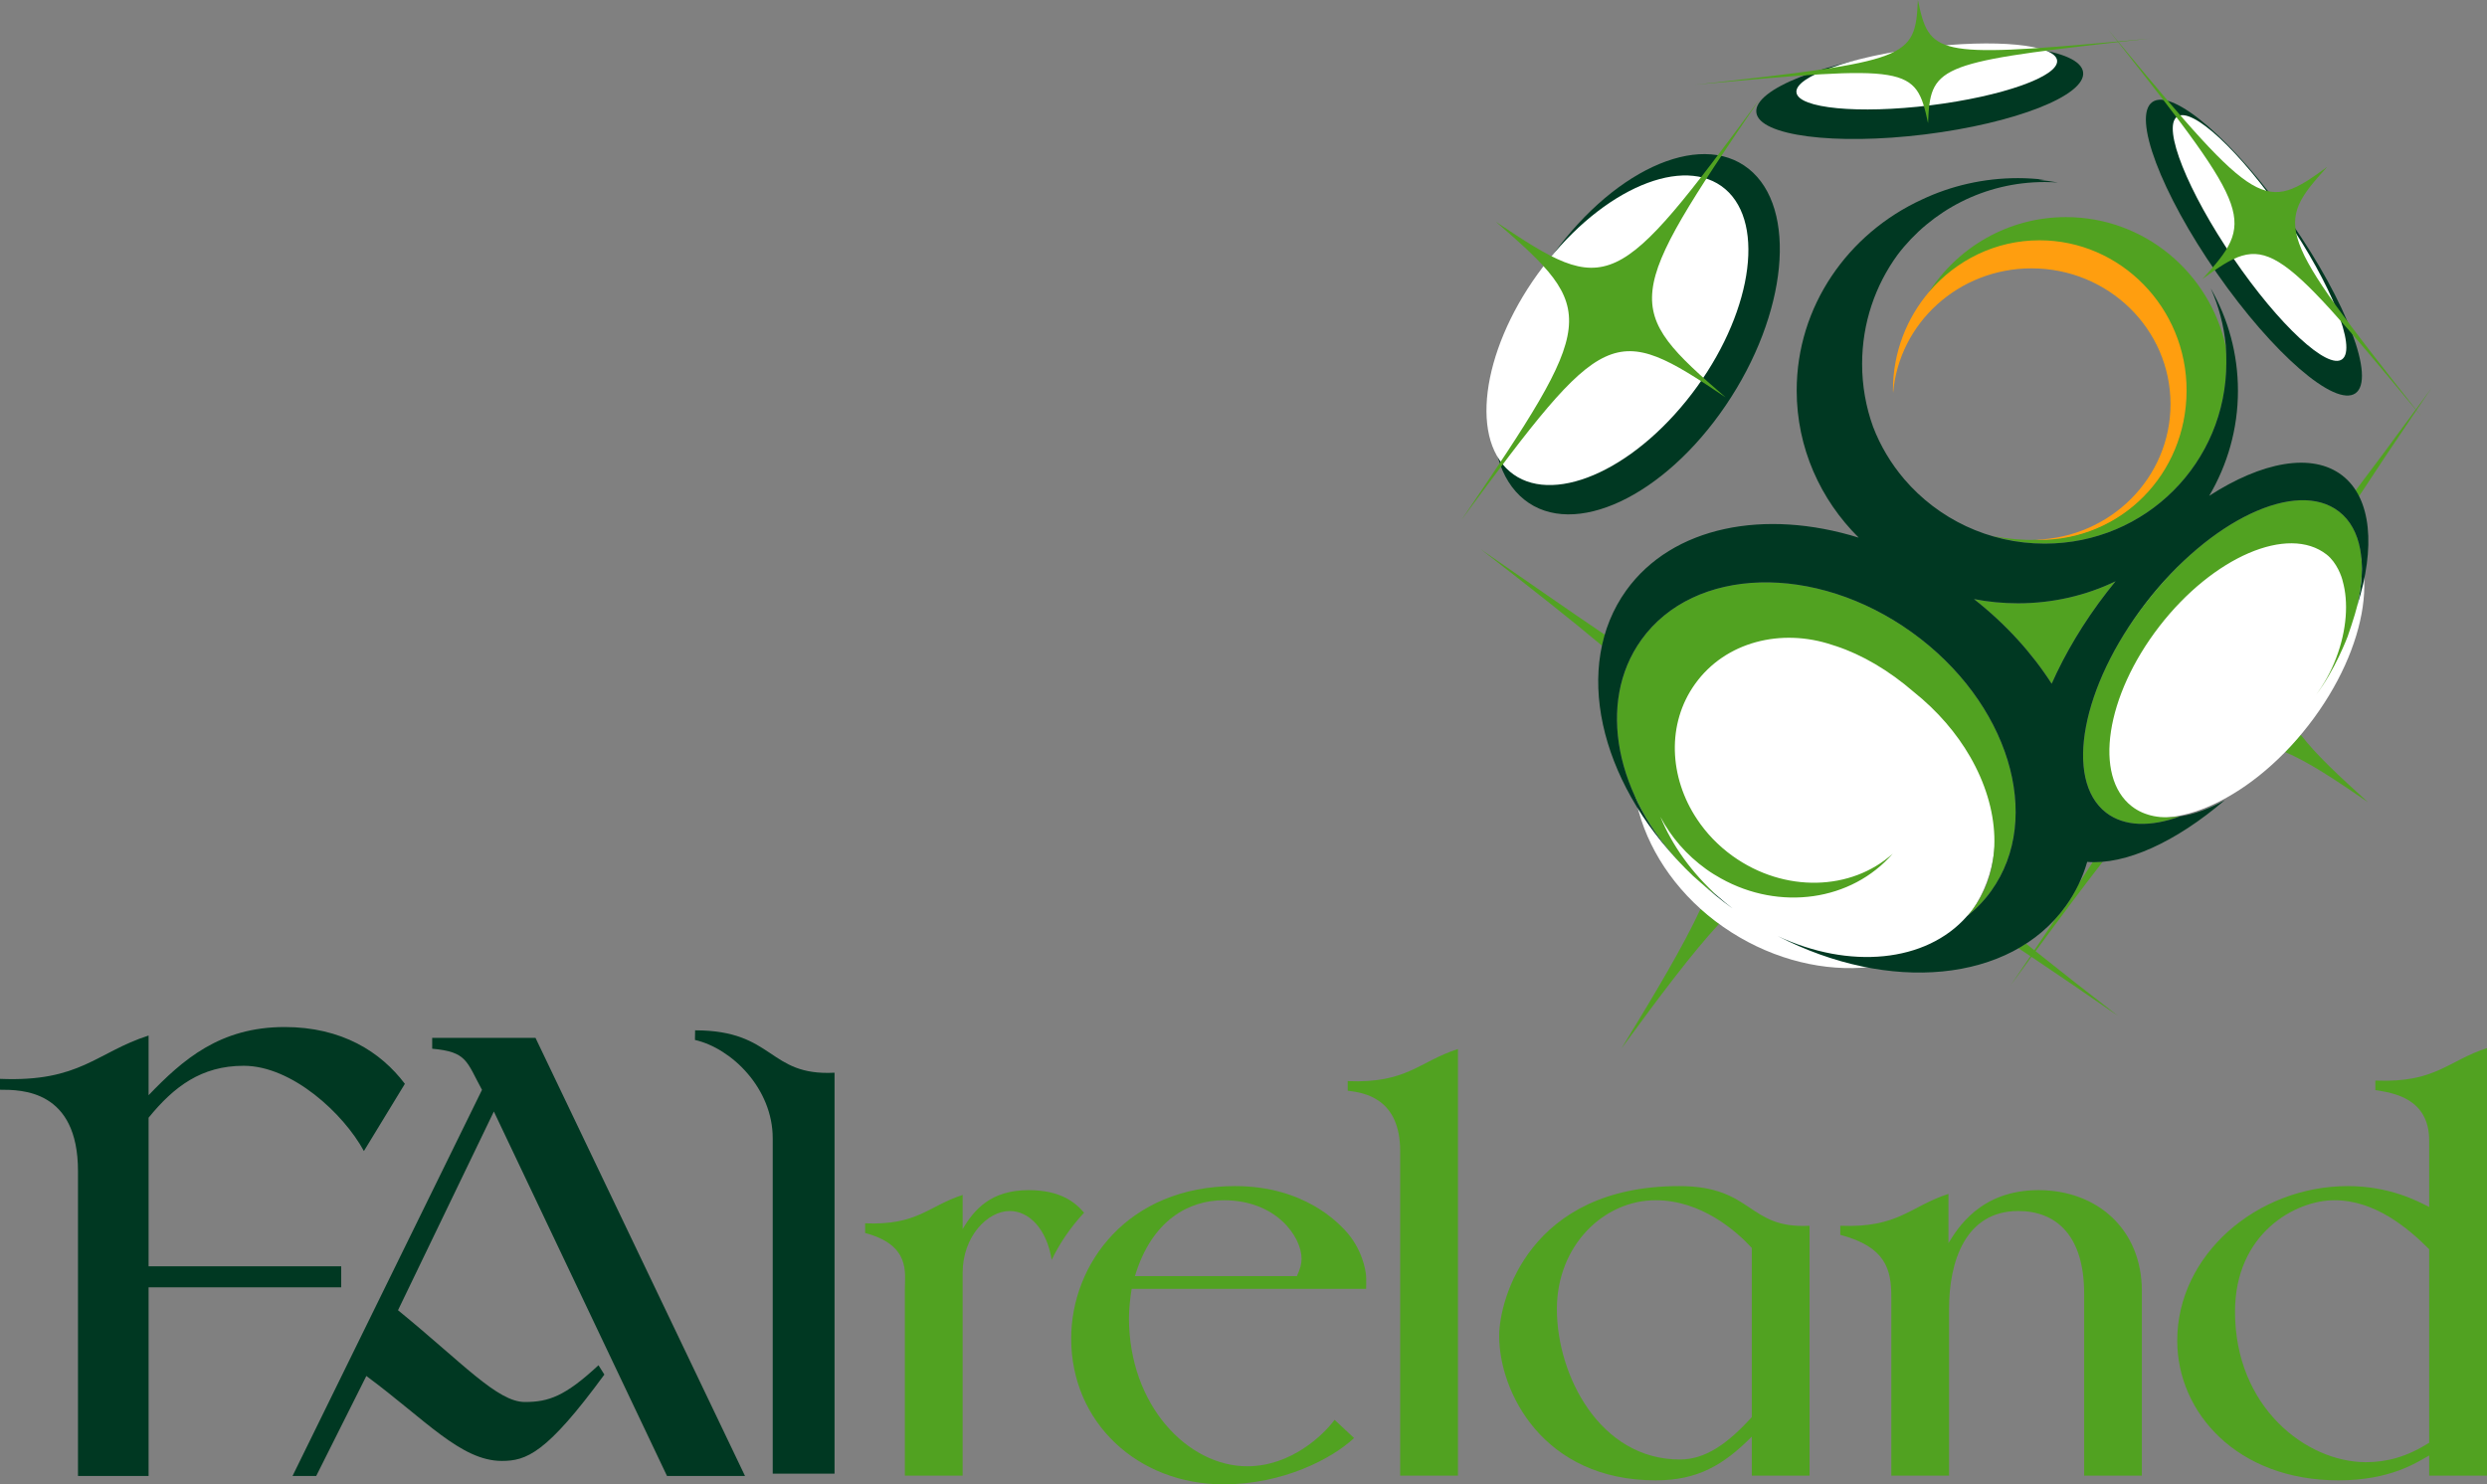 <?xml version="1.0" encoding="UTF-8"?>
<svg xmlns="http://www.w3.org/2000/svg" xmlns:xlink="http://www.w3.org/1999/xlink" width="315.41pt" height="188.28pt" viewBox="0 0 315.41 188.28" version="1.1">
<rect x="0" y="0" width="315.41" height="188.28" fill="#808080" stroke="none"/>
<defs>
<clipPath id="clip1">
  <path d="M 135 150 L 174 150 L 174 188.281 L 135 188.281 Z M 135 150 "/>
</clipPath>
<clipPath id="clip2">
  <path d="M 276 132 L 315.41 132 L 315.41 188 L 276 188 Z M 276 132 "/>
</clipPath>
</defs>
<g id="surface1">
<path style=" stroke:none;fill-rule:nonzero;fill:rgb(31.763%,63.477%,12.939%);fill-opacity:1;" d="M 258.16 120.656 C 261.387 116.262 264.18 112.508 266.672 109.309 C 266.242 109.344 265.84 109.328 265.43 109.324 C 264.875 110.195 264.293 111.09 263.68 112.023 C 263.211 113.035 262.648 114.008 261.988 114.926 C 261.605 115.461 261.188 115.957 260.754 116.441 C 259.879 117.754 258.969 119.105 258 120.539 C 257.641 120.25 257.301 119.973 256.949 119.691 C 256.633 119.895 256.305 120.082 255.973 120.266 C 256.477 120.602 256.98 120.93 257.504 121.281 C 256.699 122.461 255.883 123.672 255.023 124.938 C 255.926 123.699 256.793 122.512 257.637 121.371 C 260.938 123.574 264.574 126.07 268.621 128.867 C 264.73 125.855 261.262 123.137 258.16 120.656 "/>
<path style=" stroke:none;fill-rule:nonzero;fill:rgb(0%,21.973%,13.33%);fill-opacity:1;" d="M 242.812 6.391 C 231.359 7.801 222.379 11.32 222.746 14.27 C 223.094 17.219 232.68 18.461 244.121 17.051 C 255.562 15.633 264.551 12.105 264.188 9.164 C 263.828 6.227 254.258 4.98 242.812 6.391 "/>
<path style=" stroke:none;fill-rule:nonzero;fill:rgb(100%,100%,100%);fill-opacity:1;" d="M 243.91 6.043 C 234.781 7.16 227.578 9.711 227.832 11.73 C 228.078 13.75 235.68 14.48 244.816 13.359 C 253.938 12.23 261.137 9.684 260.887 7.664 C 260.645 5.645 253.039 4.91 243.91 6.043 "/>
<path style=" stroke:none;fill-rule:nonzero;fill:rgb(0%,21.973%,13.33%);fill-opacity:1;" d="M 290.531 28.152 C 283.41 17.941 275.559 11.133 272.977 12.938 C 270.391 14.73 274.059 24.461 281.164 34.672 C 288.273 44.875 296.141 51.684 298.723 49.887 C 301.305 48.086 297.645 38.359 290.531 28.152 "/>
<path style=" stroke:none;fill-rule:nonzero;fill:rgb(0%,21.973%,13.33%);fill-opacity:1;" d="M 221.777 21.418 C 215.52 16.422 204.094 21.773 196.219 33.344 C 188.371 44.934 187.055 58.371 193.312 63.375 C 199.559 68.367 210.992 63.027 218.852 51.438 C 226.719 39.855 228.02 26.41 221.777 21.418 "/>
<path style=" stroke:none;fill-rule:nonzero;fill:rgb(100%,100%,100%);fill-opacity:1;" d="M 289.895 27.633 C 284.102 19.152 277.914 13.414 276.078 14.816 C 274.234 16.23 277.445 24.258 283.23 32.738 C 289.023 41.234 295.223 46.973 297.055 45.559 C 298.891 44.141 295.691 36.121 289.895 27.633 "/>
<path style=" stroke:none;fill-rule:nonzero;fill:rgb(100%,100%,100%);fill-opacity:1;" d="M 219.262 24.414 C 214.426 19.477 204.188 23.289 196.391 32.953 C 188.594 42.594 186.184 54.426 190.996 59.363 C 195.824 64.309 206.066 60.492 213.867 50.836 C 221.664 41.184 224.07 29.355 219.262 24.414 "/>
<path style=" stroke:none;fill-rule:nonzero;fill:rgb(31.763%,63.477%,12.939%);fill-opacity:1;" d="M 308.383 49.203 C 307.699 50.137 307.031 51.043 306.391 51.934 C 288.645 29.484 288.422 28.562 295.148 21.164 C 287.25 26.945 286.359 26.641 268.68 5.332 C 269.945 5.188 271.266 5.043 272.676 4.895 C 271.242 5.016 269.902 5.145 268.617 5.262 C 268.199 4.758 267.785 4.262 267.352 3.73 C 267.773 4.262 268.156 4.762 268.559 5.266 C 245.453 7.352 244.668 6.879 243.234 -0.004 C 242.898 7.445 242.16 7.727 215.051 10.742 C 242.207 8.227 242.973 8.359 244.523 15.621 C 244.809 8.562 245.496 7.934 268.621 5.34 C 285.82 27.121 285.965 28.086 279.305 35.402 C 287.305 29.578 288.125 29.953 306.367 51.957 C 303.527 55.836 301.008 59.242 298.73 62.238 C 298.883 62.473 299.051 62.699 299.18 62.953 C 301.273 59.742 303.688 56.141 306.449 52.059 C 306.676 52.32 306.887 52.578 307.109 52.844 C 306.887 52.57 306.68 52.309 306.465 52.035 C 307.086 51.109 307.727 50.176 308.383 49.203 "/>
<path style=" stroke:none;fill-rule:nonzero;fill:rgb(31.763%,63.477%,12.939%);fill-opacity:1;" d="M 223.16 12.578 C 204.883 37.344 204.012 37.754 189.684 28.109 C 202.797 39.465 202.684 40.453 185.348 65.949 C 203.625 41.164 204.496 40.758 218.844 50.398 C 205.715 39.047 205.824 38.062 223.16 12.578 "/>
<path style=" stroke:none;fill-rule:nonzero;fill:rgb(0%,21.973%,13.33%);fill-opacity:1;" d="M 84.59 187.215 L 94.484 187.215 L 67.914 131.648 L 54.812 131.648 L 54.812 133.023 C 59.242 133.422 59.148 134.602 61.129 138.242 L 37.102 187.215 L 40.105 187.215 L 46.461 174.535 C 53.91 180.039 58.453 185.309 63.637 185.309 C 66.75 185.309 69.301 184.387 76.648 174.355 L 75.902 173.172 C 71.664 177.109 69.578 177.836 66.566 177.836 C 63.078 177.836 58.676 172.887 50.477 166.195 L 62.633 140.988 "/>
<g clip-path="url(#clip1)" clip-rule="nonzero">
<path style=" stroke:none;fill-rule:nonzero;fill:rgb(31.763%,63.477%,12.939%);fill-opacity:1;" d="M 155.188 152.242 C 161.918 152.242 165.07 156.93 165.07 159.656 C 165.07 160.336 164.898 160.93 164.477 161.867 L 143.938 161.867 C 146.078 154.707 150.844 152.242 155.188 152.242 M 173.254 163.484 C 173.254 163.484 173.289 162.406 173.254 161.867 C 173.199 161.055 172.734 158.328 170.527 155.988 C 169.754 155.219 165.496 150.449 156.641 150.449 C 143.008 150.449 135.852 160.336 135.852 169.789 C 135.852 180.441 144.285 188.281 155.188 188.281 C 162.684 188.281 168.914 185.051 171.727 182.406 L 169.258 180.098 C 167.801 182.059 163.711 185.988 158.172 185.988 C 150.684 185.988 143.176 178.312 143.176 167.152 C 143.176 166.051 143.34 164.59 143.52 163.484 "/>
</g>
<path style=" stroke:none;fill-rule:nonzero;fill:rgb(31.763%,63.477%,12.939%);fill-opacity:1;" d="M 222.168 179.762 C 219.27 182.922 216.449 185.129 213.051 185.129 C 202.914 185.129 197.449 174.484 197.449 166.051 C 197.449 157.949 203.422 152.242 209.977 152.242 C 215.77 152.242 220.207 156.16 222.168 158.289 Z M 212.965 150.449 C 193.961 150.449 190.129 164.855 190.129 169.457 C 190.129 176.527 195.668 187.773 209.977 187.773 C 215.352 187.773 218.586 185.812 222.168 182.23 L 222.168 187.18 L 229.492 187.18 L 229.492 155.48 C 221.566 155.902 222.426 150.449 212.965 150.449 "/>
<path style=" stroke:none;fill-rule:nonzero;fill:rgb(0%,21.973%,13.33%);fill-opacity:1;" d="M 88.156 130.691 L 88.137 131.91 C 92.781 132.973 98 138.043 98 144.395 L 98 186.922 L 105.84 186.922 L 105.84 136.066 C 97.363 136.52 98.281 130.691 88.156 130.691 "/>
<path style=" stroke:none;fill-rule:nonzero;fill:rgb(31.763%,63.477%,12.939%);fill-opacity:1;" d="M 258.523 150.961 C 251.105 150.961 248.215 155.902 247.109 157.688 L 247.109 151.438 C 242.262 153 240.777 155.785 233.395 155.48 L 233.395 156.633 C 239.184 158.164 239.863 161.059 239.863 164.469 L 239.863 187.18 L 247.188 187.18 L 247.188 165.961 C 247.188 160.082 249.23 153.609 255.961 153.609 C 260.742 153.609 264.32 156.676 264.32 164.094 L 264.32 187.18 L 271.637 187.18 L 271.637 163.75 C 271.637 155.984 266.023 150.961 258.523 150.961 "/>
<g clip-path="url(#clip2)" clip-rule="nonzero">
<path style=" stroke:none;fill-rule:nonzero;fill:rgb(31.763%,63.477%,12.939%);fill-opacity:1;" d="M 308.078 183.004 C 305.27 184.785 302.711 185.469 300.062 185.469 C 292.48 185.469 283.453 178.488 283.453 166.383 C 283.453 156.422 291.121 152.242 296.059 152.242 C 301.176 152.242 305.352 155.73 308.078 158.461 Z M 301.27 137.062 L 301.25 137.09 L 301.25 138.277 C 303.477 138.613 308.078 139.301 308.078 144.668 L 308.078 153.098 C 306.711 152.41 303.129 150.449 297.766 150.449 C 286.258 150.449 276.125 159.141 276.125 170.051 C 276.125 179.168 283.711 187.773 296.57 187.773 C 303.219 187.773 306.547 185.469 308.078 184.621 L 308.078 187.18 L 315.406 187.18 L 315.406 133.066 L 315.414 132.945 C 310.426 134.555 308.891 137.383 301.27 137.062 "/>
</g>
<path style=" stroke:none;fill-rule:nonzero;fill:rgb(31.763%,63.477%,12.939%);fill-opacity:1;" d="M 170.922 137.133 L 170.922 138.352 C 172.969 138.594 177.574 139.277 177.574 146.012 L 177.574 187.18 L 184.902 187.18 L 184.902 133.062 C 179.961 134.645 178.449 137.445 170.922 137.133 "/>
<path style=" stroke:none;fill-rule:nonzero;fill:rgb(31.763%,63.477%,12.939%);fill-opacity:1;" d="M 130.438 150.961 C 125.664 150.961 123.531 153.445 122.086 155.902 L 122.086 151.559 L 122.082 151.574 C 117.723 152.977 116.375 155.449 109.719 155.172 L 109.719 156.398 C 115.516 157.941 114.758 161.438 114.758 163.57 L 114.758 187.18 L 122.086 187.18 L 122.086 161.441 C 122.086 156.844 125.238 153.609 128.055 153.609 C 130.477 153.609 132.746 155.836 133.379 159.809 C 134.414 157.656 135.797 155.641 137.488 153.824 C 136.32 152.449 134.426 150.961 130.438 150.961 "/>
<path style=" stroke:none;fill-rule:nonzero;fill:rgb(0%,21.973%,13.33%);fill-opacity:1;" d="M 30.906 135.188 C 37.035 135.188 43.574 141.258 46.152 146.004 L 51.348 137.477 C 48.293 133.426 43.352 130.273 36.098 130.273 C 27.895 130.273 23.188 134.402 18.844 138.922 L 18.844 131.352 C 12.191 133.496 10.184 137.273 0.016 136.848 L 0 136.848 L 0 138.227 C 2.738 138.227 9.891 138.227 9.891 148.555 L 9.891 187.215 L 18.844 187.215 L 18.844 163.289 L 43.273 163.289 L 43.273 160.625 L 18.844 160.625 L 18.844 141.777 C 22.047 137.84 25.531 135.188 30.906 135.188 "/>
<path style=" stroke:none;fill-rule:nonzero;fill:rgb(31.763%,63.477%,12.939%);fill-opacity:1;" d="M 282.355 45.988 C 282.355 45.363 282.336 44.695 282.293 44.012 C 280.246 34.586 271.953 27.539 262.008 27.539 C 254.672 27.539 248.234 31.391 244.539 37.191 C 247.965 33.25 252.965 30.75 258.57 30.75 C 268.891 30.75 277.25 39.195 277.25 49.613 C 277.25 60.035 268.891 68.484 258.57 68.484 C 258.402 68.484 258.242 68.465 258.066 68.461 C 257.898 68.465 257.73 68.484 257.551 68.484 C 256.816 68.484 254.918 68.426 252.645 67.965 C 254.766 68.59 256.996 68.957 259.32 68.957 C 272.172 68.957 282.355 58.656 282.355 45.988 "/>
<path style=" stroke:none;fill-rule:nonzero;fill:rgb(31.763%,63.477%,12.939%);fill-opacity:1;" d="M 250.344 75.988 C 254.391 79.168 257.711 82.848 260.199 86.734 C 261.895 82.922 264.23 78.953 267.199 75.117 C 267.562 74.652 267.93 74.191 268.305 73.734 C 264.578 75.523 260.379 76.523 255.938 76.523 C 254.023 76.523 252.152 76.344 250.344 75.988 "/>
<path style=" stroke:none;fill-rule:nonzero;fill:rgb(31.763%,63.477%,12.939%);fill-opacity:1;" d="M 205.633 133 C 210.562 126.27 214.488 121.016 218.027 117.172 C 217.199 116.57 216.422 115.93 215.68 115.266 C 213.441 120.086 210.035 125.785 205.633 133 "/>
<path style=" stroke:none;fill-rule:nonzero;fill:rgb(31.763%,63.477%,12.939%);fill-opacity:1;" d="M 187.785 69.66 C 193.887 74.391 198.992 78.391 203.191 81.918 C 203.293 81.445 203.395 80.973 203.527 80.512 C 199.094 77.527 193.941 73.91 187.785 69.66 "/>
<path style=" stroke:none;fill-rule:nonzero;fill:rgb(31.763%,63.477%,12.939%);fill-opacity:1;" d="M 300.328 101.762 C 296.609 98.406 293.738 95.73 291.781 93.195 C 291.137 93.961 290.48 94.703 289.809 95.395 C 292.738 96.633 296.07 98.84 300.328 101.762 "/>
<path style=" stroke:none;fill-rule:nonzero;fill:rgb(100%,100%,100%);fill-opacity:1;" d="M 241.25 84.992 C 230.305 77.355 216.352 78.457 210.078 87.453 C 203.809 96.449 207.59 109.93 218.531 117.559 C 229.477 125.195 243.828 124.477 250.105 115.477 C 256.379 106.496 252.195 92.621 241.25 84.992 "/>
<path style=" stroke:none;fill-rule:nonzero;fill:rgb(100%,100%,100%);fill-opacity:1;" d="M 296.52 66.133 C 290.902 61.766 280.09 66.25 272.383 76.172 C 264.676 86.094 262.984 97.676 268.605 102.051 C 274.234 106.422 285.047 101.93 292.758 92.012 C 300.473 82.094 302.156 70.512 296.52 66.133 "/>
<path style=" stroke:none;fill-rule:nonzero;fill:rgb(100%,61.914%,5.884%);fill-opacity:1;" d="M 258.66 30.48 C 253.086 30.48 248.109 32.996 244.695 36.969 C 241.828 40.316 240.07 44.684 240.07 49.484 C 240.07 49.605 240.086 49.711 240.094 49.828 C 240.844 40.98 248.402 34.039 257.645 34.039 C 267.383 34.039 275.273 41.742 275.273 51.258 C 275.273 60.602 267.66 68.195 258.164 68.461 C 258.336 68.465 258.496 68.484 258.66 68.484 C 268.934 68.484 277.277 60.242 277.309 49.547 C 277.34 39.047 268.934 30.48 258.66 30.48 "/>
<path style=" stroke:none;fill-rule:nonzero;fill:rgb(31.763%,63.477%,12.939%);fill-opacity:1;" d="M 296.641 64.883 C 291.27 60.727 280.301 65.91 272.141 76.457 C 263.988 87.012 261.73 98.922 267.102 103.082 C 269.422 104.871 272.789 104.914 276.527 103.539 C 274.148 103.91 272.004 103.539 270.371 102.285 C 265.477 98.496 267.035 88.277 273.855 79.449 C 280.672 70.637 290.199 66.523 295.07 70.34 C 296.379 71.363 296.996 73.184 297.105 73.695 C 297.855 76.34 297.645 79.879 296.289 83.438 C 295.613 85.227 294.715 86.82 293.699 88.16 C 296.062 85.172 297.738 80.734 297.738 80.734 C 297.738 80.734 298.664 78.066 298.965 76.793 C 300.18 71.535 299.508 67.094 296.641 64.883 "/>
<path style=" stroke:none;fill-rule:nonzero;fill:rgb(31.763%,63.477%,12.939%);fill-opacity:1;" d="M 242.465 80.199 C 230.223 71.402 214.855 71.824 208.164 81.148 C 201.531 90.391 205.898 104.883 217.887 113.715 C 214.555 110.723 212.066 107.234 210.586 103.625 C 211.914 106.145 213.863 108.434 216.383 110.246 C 216.988 110.684 217.617 111.066 218.254 111.422 C 225.691 115.578 234.809 114.305 240.039 108.285 C 234.809 113 226.309 113.293 219.746 108.586 C 217.906 107.266 216.391 105.668 215.23 103.918 C 211.672 98.59 211.352 91.793 214.984 86.742 C 218.816 81.395 225.91 79.625 232.398 81.812 C 232.527 81.848 232.641 81.891 232.762 81.93 C 232.781 81.934 232.801 81.938 232.82 81.945 C 236.152 83.043 239.547 85.031 242.715 87.773 C 245.738 90.188 248.148 93.012 249.867 96 C 253.648 102.574 254.102 109.895 250.309 115.188 C 250.047 115.555 249.742 115.887 249.449 116.223 C 250.609 115.309 251.656 114.238 252.531 113.012 C 253.742 111.328 254.574 109.473 255.078 107.508 C 257.34 98.574 252.512 87.41 242.465 80.199 "/>
<path style=" stroke:none;fill-rule:nonzero;fill:rgb(0%,21.973%,13.33%);fill-opacity:1;" d="M 219.707 115.215 C 219.078 114.727 218.469 114.219 217.887 113.715 C 217.168 113.184 216.477 112.629 215.812 112.062 C 217.012 113.129 218.254 114.172 219.602 115.141 C 219.637 115.168 219.668 115.188 219.707 115.215 "/>
<path style=" stroke:none;fill-rule:nonzero;fill:rgb(0%,21.973%,13.33%);fill-opacity:1;" d="M 213.828 110.227 C 214.461 110.855 215.121 111.469 215.812 112.062 C 215.141 111.457 214.461 110.855 213.828 110.227 "/>
<path style=" stroke:none;fill-rule:nonzero;fill:rgb(0%,21.973%,13.33%);fill-opacity:1;" d="M 267.199 75.117 C 264.23 78.953 261.891 82.922 260.199 86.73 C 257.711 82.848 254.391 79.168 250.344 75.988 C 252.148 76.344 254.02 76.523 255.934 76.523 C 260.379 76.523 264.578 75.523 268.305 73.73 C 267.93 74.191 267.559 74.652 267.199 75.117 M 297.055 60.312 C 293.227 57.355 286.852 58.582 280.18 62.891 C 282.492 58.953 283.824 54.414 283.824 49.566 C 283.824 44.887 282.59 40.484 280.414 36.648 C 280.414 36.648 280.406 36.637 280.406 36.633 C 280.406 36.637 280.414 36.648 280.414 36.648 C 280.398 36.633 280.398 36.609 280.379 36.59 C 281.379 38.828 282.039 41.262 282.285 43.824 C 282.34 44.578 282.352 45.305 282.352 45.988 C 282.352 58.656 272.172 68.957 259.32 68.957 C 252.18 68.957 245.781 65.781 241.508 60.785 C 239.836 58.82 238.48 56.574 237.547 54.129 C 236.648 51.641 236.16 48.953 236.16 46.16 C 236.16 40.977 237.836 36.172 240.672 32.297 C 244.914 26.711 251.691 23.09 259.32 23.09 C 259.883 23.09 260.441 23.117 260.996 23.152 C 260.176 23.004 259.344 22.891 258.504 22.82 C 258.762 22.805 259.02 22.797 259.281 22.797 C 258.184 22.672 257.066 22.594 255.934 22.594 C 251.57 22.594 247.43 23.57 243.754 25.305 C 234.355 29.625 227.863 38.852 227.863 49.535 C 227.863 56.789 230.863 63.375 235.73 68.199 C 223.832 64.496 212.105 66.742 206.238 74.898 C 199.391 84.453 202.793 99 213.547 109.93 C 204.945 101.137 202.41 89.168 208.164 81.148 C 214.855 71.824 230.223 71.402 242.465 80.199 C 254.719 89 259.23 103.68 252.531 113.012 C 251.652 114.238 250.609 115.309 249.449 116.223 C 244.266 122.121 234.508 122.988 225.449 118.73 C 239.523 125.992 254.953 124.715 261.988 114.926 C 263.223 113.211 264.125 111.328 264.707 109.324 C 269.547 109.723 275.949 106.816 282.152 101.496 C 280.219 102.574 278.309 103.27 276.527 103.539 C 272.789 104.914 269.422 104.871 267.098 103.082 C 261.73 98.922 263.984 87.012 272.141 76.461 C 280.301 65.91 291.27 60.727 296.637 64.883 C 299.508 67.098 300.18 71.535 298.965 76.793 C 301.266 69.469 300.797 63.211 297.055 60.312 "/>
</g>
</svg>
